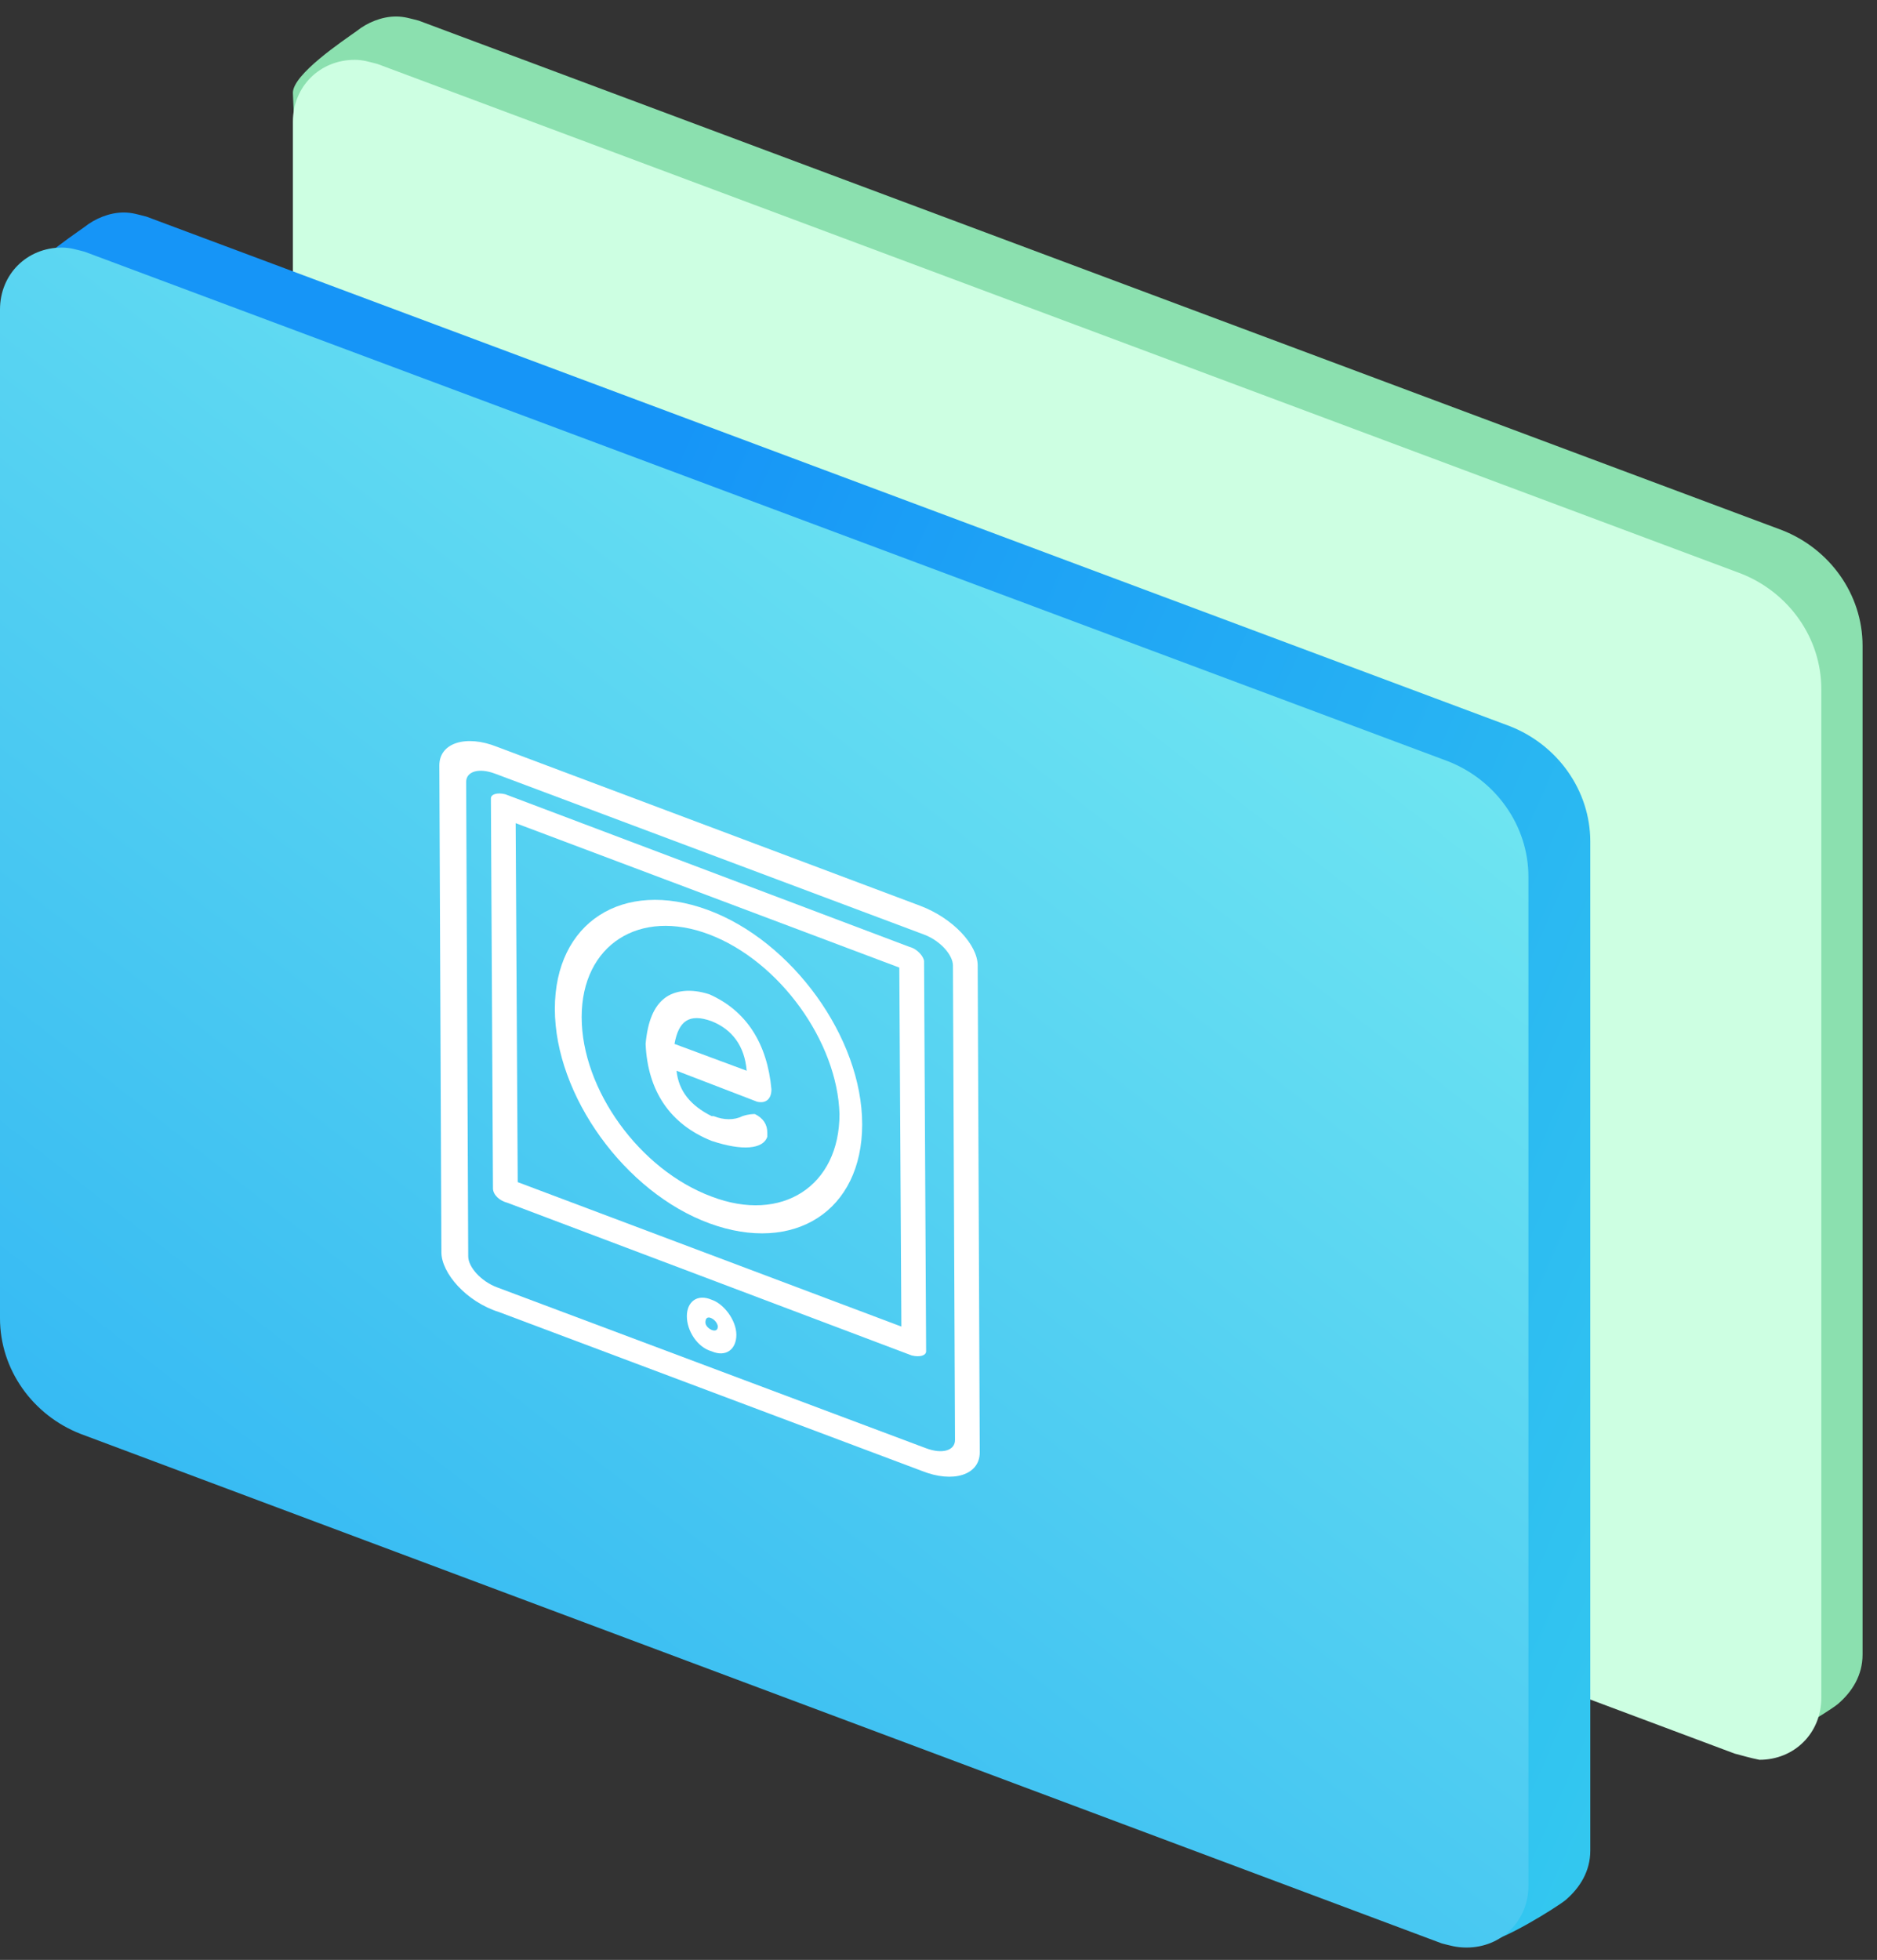 <?xml version="1.0" encoding="utf-8"?>
<!-- Generator: Adobe Illustrator 22.0.1, SVG Export Plug-In . SVG Version: 6.00 Build 0)  -->
<svg version="1.1" xmlns="http://www.w3.org/2000/svg" xmlns:xlink="http://www.w3.org/1999/xlink" x="0px" y="0px"
	 viewBox="0 0 91 95" style="enable-background:new 0 0 91 95;" xml:space="preserve">
<rect x="0" y="0" width="91" height="95" fill="#333333" stroke="none"/>
<style type="text/css">
	.st0{fill:#8BE0AF;}
	.st1{fill:#CDFFE2;}
	.st2{fill:url(#Fill-26-Copy-4_5_);}
	.st3{fill:url(#Fill-26-Copy-4_6_);}
	.st4{display:none;fill:#FFFFFF;}
	.st5{fill:#FFFFFF;}
	.st6{display:none;}
	.st7{display:inline;}
</style>
<g id="蒙古文电子图书_1_">
	<g id="蒙古文电子图书_3_">
		<g id="蒙古文在线教学云平台_1_">
			<g id="蒙古文在线云输入法_1_">
				<path id="Fill-26-Copy-4_4_" class="st0" d="M86.1,83l-66-24.7c-2.3-0.9-3.9-3.1-3.9-5.6l-2-48.2c0-0.9,2.4-2.5,3.1-3
					c0.5-0.4,1.2-0.7,1.9-0.7c0.4,0,0.7,0.1,1.1,0.2l66.1,24.7c2.3,0.9,3.9,3.1,3.9,5.6v48.9c0,1-0.5,1.8-1.2,2.4
					c-0.5,0.4-3.1,2-3.8,2C84.8,84.5,86.5,83.1,86.1,83z"/>
				<path id="Fill-26-Copy-4_3_" class="st1" d="M84.1,85l-66-24.7c-2.3-0.9-3.9-3.1-3.9-5.6V5.9c0-1.7,1.3-3,3-3
					c0.4,0,0.7,0.1,1.1,0.2l66.1,24.7c2.3,0.9,3.9,3.1,3.9,5.6v48.9c0,1.7-1.3,3-3,3C84.8,85.2,84.5,85.1,84.1,85z"/>
				
					<linearGradient id="Fill-26-Copy-4_5_" gradientUnits="userSpaceOnUse" x1="-42748.703" y1="1670.045" x2="-42747.344" y2="1670.696" gradientTransform="matrix(76 0 0 83.676 3248926 -139699.641)">
					<stop  offset="0" style="stop-color:#1695F7"/>
					<stop  offset="1" style="stop-color:#48EBEA"/>
				</linearGradient>
				<path id="Fill-26-Copy-4_2_" class="st2" d="M72.9,92.5l-66-24.7C4.6,66.9,3,64.7,3,62.2L1,14c0-0.9,2.4-2.5,3.1-3
					c0.5-0.4,1.2-0.7,1.9-0.7c0.4,0,0.7,0.1,1.1,0.2l66.1,24.7c2.3,0.9,3.9,3.1,3.9,5.6v48.9c0,1-0.5,1.8-1.2,2.4
					c-0.5,0.4-3.1,2-3.8,2C71.6,94,73.3,92.6,72.9,92.5z"/>
				
					<linearGradient id="Fill-26-Copy-4_6_" gradientUnits="userSpaceOnUse" x1="-42732.637" y1="1672.187" x2="-42733.414" y2="1673.275" gradientTransform="matrix(74 0 0 82.352 3162287 -137709.406)">
					<stop  offset="0" style="stop-color:#80F2F1"/>
					<stop  offset="1" style="stop-color:#26AEF3"/>
				</linearGradient>
				<path id="Fill-26-Copy-4_1_" class="st3" d="M69.9,94.2l-66-24.7C1.6,68.6,0,66.4,0,63.9V15c0-1.7,1.3-3,3-3
					c0.4,0,0.7,0.1,1.1,0.2l66.1,24.7c2.3,0.9,3.9,3.1,3.9,5.6v48.9c0,1.7-1.3,3-3,3C70.6,94.4,70.3,94.3,69.9,94.2z"/>
			</g>
		</g>
	</g>
	<g id="蒙古文电子图书_2_">
		<path class="st4" d="M50.5,46.8l-2.2-0.9v-0.8l-0.8-0.7c-0.2-0.1-3.8-3.4-7-4.7c-1.5-0.6-2.7-0.6-3.6-0.2c-0.9-1.1-2.1-2-3.6-2.6
			c-3.2-1.2-6.8-0.8-7-0.8l-0.8,0.1V37l-2.2-0.9c-0.5-0.2-0.9,0.2-0.9,0.8l-0.1,21.8c0,0.7,0.4,1.3,0.9,1.5l27,10.6
			c0.5,0.2,0.9-0.2,0.9-0.8l0.1-21.8C51.4,47.7,51,47,50.5,46.8z M47.1,45.7L47,63c-1.9-1.6-6.8-5.4-9.5-4.4l0.1-17.4
			c0.8-0.4,1.8-0.3,3,0.1C43.5,42.5,47.1,45.7,47.1,45.7z M45.6,63.6l-7.9-3.1C39.2,59.1,43.1,61.6,45.6,63.6L45.6,63.6z M33.4,38.5
			c1.1,0.4,2.2,1.1,3,2.2l-0.1,17.4c-2.7-3.1-7.6-3.1-9.5-3l0.1-17.3C26.9,37.8,30.4,37.4,33.4,38.5z M36.1,59.8l-7.9-3.1
			C30.7,56.7,34.6,57.3,36.1,59.8z M49.5,68.3l-25.2-9.9L24.4,39l1.3,0.5l-0.1,17.8l22.6,8.8l0.1-17.8l1.3,0.5L49.5,68.3L49.5,68.3z
			"/>
	</g>
</g>
<g id="图层_3">
	<path class="st5" d="M44.6,43.9l-20.5-7.7c-1.5-0.6-2.8-0.2-2.8,0.9l0.1,23.6c0,1,1.2,2.4,2.8,2.9l20.5,7.7
		c1.5,0.6,2.8,0.2,2.8-0.9l-0.1-23.6C47.4,45.8,46.2,44.5,44.6,43.9L44.6,43.9z M46.3,69.8c0,0.5-0.6,0.7-1.4,0.4l-20.8-7.8
		c-0.8-0.3-1.4-1-1.4-1.5l-0.1-23c0-0.5,0.6-0.7,1.4-0.4l20.8,7.8c0.8,0.3,1.4,1,1.4,1.5L46.3,69.8L46.3,69.8z"/>
	<path class="st5" d="M34.5,63c-0.7-0.3-1.2,0.1-1.2,0.8c0,0.7,0.5,1.5,1.2,1.7c0.7,0.3,1.2-0.1,1.2-0.8C35.7,64,35.1,63.2,34.5,63
		L34.5,63z M34.2,64.1c0-0.2,0.1-0.3,0.3-0.2s0.3,0.3,0.3,0.4C34.8,64.7,34.2,64.4,34.2,64.1z M44.1,45.9l-19.6-7.4
		c-0.4-0.1-0.7,0-0.7,0.2l0.1,18.9c0,0.3,0.3,0.6,0.7,0.7l19.6,7.4c0.4,0.1,0.7,0,0.7-0.2l-0.1-18.9C44.8,46.4,44.5,46,44.1,45.9z
		 M43.7,64.3l-18.6-7L25,39.9l18.6,7L43.7,64.3L43.7,64.3z"/>
	<path class="st5" d="M34.4,59.3c-4.1-1.5-7.5-6.2-7.5-10.4c0-4.2,3.3-6.3,7.4-4.8c4.1,1.5,7.5,6.2,7.5,10.4S38.5,60.8,34.4,59.3z
		 M34.4,45.3c-3.4-1.3-6.2,0.5-6.2,4c0,3.5,2.8,7.4,6.3,8.7c3.4,1.3,6.2-0.5,6.2-4C40.6,50.5,37.8,46.6,34.4,45.3z"/>
	<path class="st5" d="M34.5,55.3c-2-0.8-3.1-2.4-3.2-4.7l0,0c0.1-1.1,0.4-1.8,0.9-2.2c0.5-0.4,1.3-0.5,2.2-0.2l0,0
		c1.8,0.8,2.8,2.4,3,4.6c0,0.5-0.3,0.7-0.7,0.6l-3.9-1.5c0.1,1,0.7,1.7,1.7,2.2l0.1,0c0.5,0.2,1,0.2,1.4,0c0.3-0.1,0.5-0.1,0.6-0.1
		l0,0c0.4,0.2,0.6,0.5,0.6,0.9l0,0.1l0,0.1C37,55.7,36,55.8,34.5,55.3L34.5,55.3z M36.2,51.9c-0.1-1.2-0.7-2-1.7-2.4
		c-1.1-0.4-1.6,0-1.8,1.1L36.2,51.9z"/>
</g>
<g id="蒙古文电子图书" class="st6">
	<g id="图层_7_1_" class="st7">
		<path class="st5" d="M47.1,48.9l-2-0.8v-0.7l-0.7-0.6c-0.2-0.1-3.5-3.1-6.4-4.3c-1.4-0.5-2.5-0.5-3.3-0.2c-0.8-1-1.9-1.8-3.3-2.4
			c-2.9-1.1-6.2-0.7-6.4-0.7l-0.7,0.1v0.7l-2-0.8c-0.5-0.2-0.8,0.2-0.8,0.7l-0.1,19.9c0,0.6,0.4,1.2,0.8,1.4l24.7,9.7
			c0.5,0.2,0.8-0.2,0.8-0.7l0.1-19.9C47.9,49.7,47.5,49.1,47.1,48.9z M44,47.9l-0.1,15.8c-1.7-1.5-6.2-4.9-8.7-4l0.1-15.9
			c0.7-0.4,1.6-0.3,2.7,0.1C40.7,44.9,44,47.9,44,47.9z M42.6,64.2l-7.2-2.8C36.7,60.1,40.3,62.4,42.6,64.2L42.6,64.2z M31.4,41.3
			c1,0.4,2,1,2.7,2l-0.1,15.9c-2.5-2.8-6.9-2.8-8.7-2.7l0.1-15.8C25.5,40.6,28.7,40.3,31.4,41.3z M33.9,60.7l-7.2-2.8
			C29,57.9,32.5,58.5,33.9,60.7z M46.1,68.5l-23-9l0.1-17.7l1.2,0.5l-0.1,16.3l20.6,8l0.1-16.3l1.2,0.5L46.1,68.5L46.1,68.5z"/>
	</g>
</g>
</svg>

